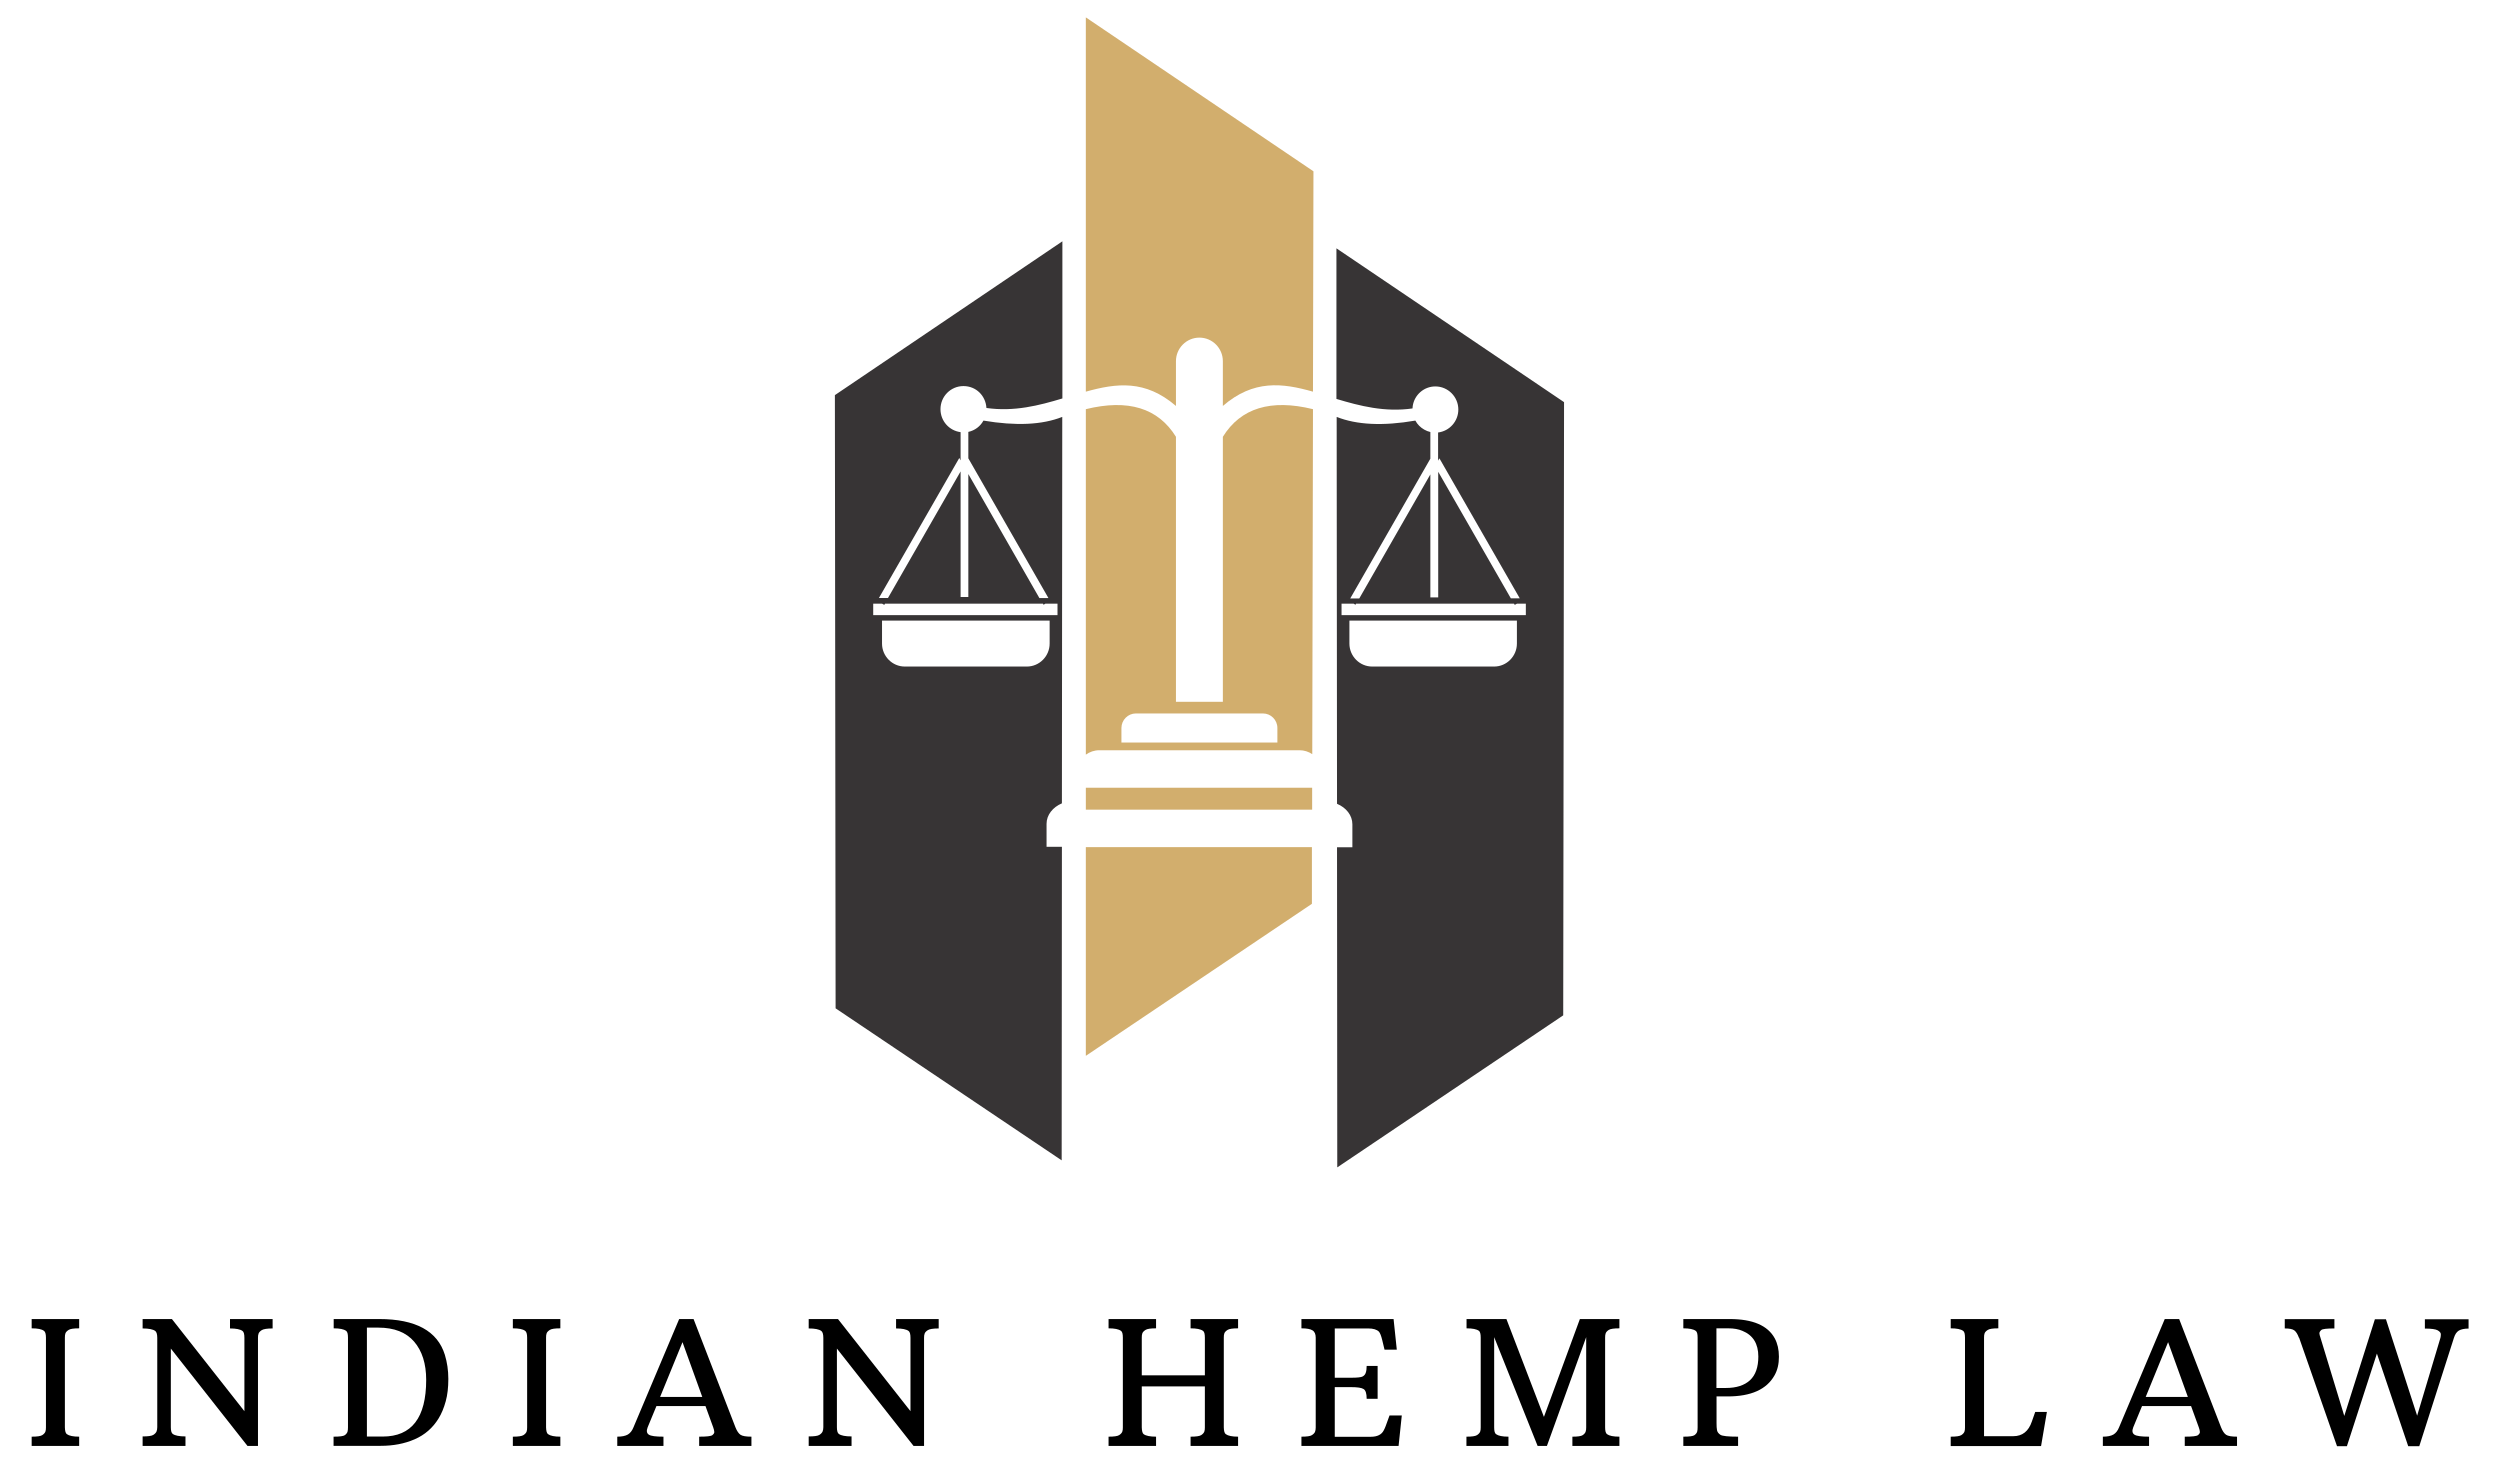 <svg xmlns="http://www.w3.org/2000/svg" xmlns:xlink="http://www.w3.org/1999/xlink" id="Layer_1" data-name="Layer 1" viewBox="0 0 210 122.93"><defs><style>      .cls-1 {        clip-path: url(#clippath-1);      }      .cls-2 {        clip-path: url(#clippath);      }      .cls-3 {        fill: none;      }      .cls-4 {        fill: #373435;      }      .cls-4, .cls-5 {        fill-rule: evenodd;      }      .cls-5 {        fill: #d2ae6d;      }    </style><clipPath id="clippath"><rect class="cls-3" x="90.83" y="1.46" width="20.08" height="87.68"></rect></clipPath><clipPath id="clippath-1"><rect class="cls-3" x="70.11" y="19.91" width="61.27" height="78.14"></rect></clipPath></defs><g class="cls-2"><path class="cls-5" d="m110.29,32.9l.04-18.51L91.21,1.46v31.44c2.58-.72,4.99-1.02,7.57,1.2v-3.76c0-1.09.88-1.98,1.97-1.98s1.97.89,1.97,1.98v3.76c2.58-2.23,5-1.93,7.57-1.2h0Zm-9.54,35.11h9.47v-1.84h-19.01v1.84h9.54Zm9.46,3.15h-19v17.53l18.99-12.77v-4.75h.01Zm.08-36.79c-3.54-.87-6.07-.1-7.57,2.32v22.26h-3.94v-22.26c-1.5-2.42-4.02-3.19-7.57-2.32v29.02c.32-.23.71-.37,1.13-.37h16.82c.39,0,.76.12,1.07.33l.06-28.98h0Zm-14.88,25.56h10.68c.67,0,1.21.55,1.21,1.22v1.22h-13.1v-1.22c0-.67.55-1.22,1.21-1.22h0Z"></path></g><g class="cls-1"><path class="cls-4" d="m89.2,67.52l.03-32.5c-1.69.67-3.89.77-6.62.31-.26.48-.72.83-1.27.95v2.2s0,.02,0,.02l6.73,11.74h-.76l-5.97-10.42v10.33h-.65v-10.55l-6.1,10.63h-.76l6.75-11.76.11.2v-2.37c-.95-.12-1.69-.93-1.69-1.93,0-1.07.86-1.94,1.93-1.94s1.87.82,1.93,1.84c2.34.33,4.42-.21,6.38-.8v-13.2s-19.11,12.92-19.11,12.92l.06,51.51,18.99,12.77.02-26.34h-1.29v-1.93c0-.75.53-1.4,1.29-1.72h0Zm30.95-30.37v-.86c-.18-.04-.35-.11-.51-.2-.32-.18-.58-.44-.75-.76-2.72.47-4.93.36-6.61-.31l.03,32.5c.77.32,1.29.97,1.29,1.72v1.93h-1.29l.02,26.89,18.98-12.77.07-51.51-19.12-12.92v12.65c1.97.59,4.05,1.13,6.39.8,0-.07.01-.14.02-.21.14-.93.94-1.64,1.9-1.64,1.06,0,1.93.87,1.93,1.94,0,.99-.74,1.81-1.7,1.93v2.37l.11-.2,6.75,11.76h-.75l-6.1-10.63v10.55h-.66v-10.33l-5.97,10.42h-.76l6.73-11.74v-.02s0-.02,0-.02v-1.32Zm5.36,18.84h-10.25c-1.05,0-1.91-.87-1.91-1.93v-1.93h14.07v1.93c0,1.06-.86,1.93-1.91,1.93Zm2.65-4.32h-15.47v-.96h1.02l.15.09.05-.09h13.27l.06.1.18-.1h.75v.96h0Zm-41.91,4.32h-10.25c-1.05,0-1.91-.87-1.91-1.93v-1.93h14.08v1.93c0,1.06-.86,1.93-1.91,1.93Zm2.57-4.32h-15.47v-.96h.75l.18.1.06-.1h13.27l.05.09.15-.09h1.02v.96h0Z"></path></g><path d="m2.66,120.68c.45,0,.75-.04.89-.13.14-.09.22-.19.26-.28.04-.1.05-.22.05-.37v-7.54c0-.31-.06-.5-.17-.57-.18-.14-.52-.21-1.03-.21v-.78h3.99v.78c-.45,0-.74.04-.88.13-.14.09-.23.18-.27.28-.04.1-.05.22-.05.37v7.54c.01.31.06.5.17.57.19.14.53.21,1.03.21v.78h-3.99v-.78Z"></path><path d="m11.98,120.66c.46,0,.76-.04.9-.13.14-.09.23-.19.27-.29.04-.1.06-.22.06-.36v-7.5c0-.3-.06-.5-.17-.58-.19-.14-.54-.21-1.06-.21v-.79h2.46l6.09,7.74v-6.16c0-.31-.05-.5-.16-.58-.19-.14-.54-.21-1.05-.21v-.79h3.58v.79c-.47,0-.77.05-.91.14-.14.09-.23.18-.27.29-.04.1-.05.22-.05.36v9.08h-.88l-6.44-8.18v6.6c0,.3.05.49.16.57.19.14.55.21,1.07.21v.8h-3.6v-.8Z"></path><path d="m28.03,120.68c.5,0,.82-.04.94-.13.12-.09.19-.19.22-.28.03-.1.04-.22.04-.37v-7.54c0-.31-.05-.5-.16-.57-.19-.14-.54-.21-1.04-.21v-.78h3.82c3.06,0,4.9,1,5.52,3.01.19.63.29,1.3.29,2.02s-.07,1.34-.22,1.88c-.15.54-.34,1.02-.6,1.44-.49.8-1.16,1.38-2.01,1.75-.85.37-1.8.55-2.85.55h-3.96v-.78Zm4.12-.01c2.43,0,3.65-1.58,3.65-4.76,0-1.35-.34-2.43-1.01-3.21-.67-.78-1.67-1.18-3.01-1.18h-.96v9.15h1.33Z"></path><path d="m43.08,120.68c.45,0,.75-.04.89-.13.14-.09.22-.19.26-.28.04-.1.05-.22.05-.37v-7.54c0-.31-.06-.5-.17-.57-.18-.14-.52-.21-1.03-.21v-.78h3.99v.78c-.45,0-.74.04-.88.13-.14.09-.23.18-.27.28-.04.1-.05.22-.05.37v7.54c.01.31.06.5.17.57.19.14.53.21,1.03.21v.78h-3.99v-.78Z"></path><path d="m51.85,120.68c.39,0,.68-.06.89-.18.2-.12.36-.32.47-.6l3.84-9.1h1.21l3.52,9.1c.12.3.26.51.42.62.16.11.47.16.92.16v.78h-4.39v-.78c.63,0,1-.04,1.11-.13.11-.09.17-.18.16-.27,0-.1-.04-.23-.09-.38l-.65-1.79h-4.12l-.74,1.79c-.11.29-.08.49.1.61.18.12.59.17,1.23.17v.78h-3.88v-.78Zm7.14-3.34l-1.66-4.6-1.88,4.6h3.54Z"></path><path d="m67.93,120.66c.46,0,.76-.04.9-.13.14-.09.23-.19.27-.29.04-.1.06-.22.06-.36v-7.5c0-.3-.06-.5-.17-.58-.19-.14-.54-.21-1.06-.21v-.79h2.46l6.09,7.74v-6.16c0-.31-.05-.5-.16-.58-.19-.14-.54-.21-1.05-.21v-.79h3.58v.79c-.47,0-.77.05-.91.14-.14.09-.23.18-.27.29-.04.1-.05.22-.05.36v9.08h-.88l-6.44-8.18v6.6c0,.3.05.49.16.57.19.14.55.21,1.07.21v.8h-3.6v-.8Z"></path><path d="m93.12,120.68c.45,0,.75-.04.89-.13.14-.09.22-.19.26-.28.04-.1.05-.22.05-.37v-7.54c0-.31-.05-.5-.16-.57-.19-.14-.54-.21-1.04-.21v-.78h3.99v.78c-.45,0-.74.04-.88.13-.14.09-.23.18-.27.28-.04.1-.05.22-.05.37v3.17h5.3v-3.17c0-.31-.05-.5-.16-.57-.19-.14-.54-.21-1.04-.21v-.78h3.99v.78c-.45,0-.74.04-.88.13-.14.09-.23.18-.27.28-.04.1-.05.22-.05.37v7.54c.01.31.06.5.17.57.19.14.53.21,1.03.21v.78h-3.99v-.78c.45,0,.75-.04.89-.13.14-.09.22-.19.26-.28.04-.1.05-.22.05-.37v-3.44h-5.3v3.44c.01.31.06.5.16.57.19.14.54.21,1.04.21v.78h-3.99v-.78Z"></path><path d="m109.32,120.68c.45,0,.75-.04.88-.13.14-.09.22-.18.26-.27.04-.1.06-.22.06-.37v-7.55c0-.29-.09-.5-.27-.61-.17-.11-.48-.17-.93-.17v-.78h7.74l.27,2.57h-1.03s-.19-.79-.19-.79c-.09-.38-.19-.62-.28-.72-.18-.18-.48-.27-.9-.27h-2.81v4.14h1.38c.53,0,.86-.04.97-.11.12-.07.21-.17.25-.3.05-.14.08-.33.08-.58h.92v2.76h-.92c0-.45-.09-.72-.26-.82-.17-.11-.52-.16-1.04-.16h-1.38v4.17h3.02c.55,0,.92-.18,1.1-.55.06-.11.11-.23.16-.36l.32-.88h1.03l-.27,2.56h-8.16v-.78Z"></path><path d="m123.19,120.68c.45,0,.74-.04.88-.13.14-.09.22-.19.26-.28.04-.1.05-.22.05-.37v-7.54c0-.31-.05-.5-.15-.57-.19-.14-.54-.21-1.04-.21v-.78h3.35l3.15,8.22,3.02-8.22h3.32v.78c-.45,0-.75.04-.89.13-.14.09-.22.18-.26.28-.04.1-.05.22-.05.37v7.54c0,.3.05.49.16.57.19.14.53.21,1.04.21v.78h-3.95v-.78c.45,0,.74-.04.87-.13.13-.09.21-.19.24-.28.04-.1.05-.22.05-.37v-7.58l-3.3,9.14h-.78l-3.65-9.14v7.58c0,.31.05.5.16.57.19.14.53.21,1.04.21v.78h-3.53v-.78Z"></path><path d="m141.41,120.68c.5,0,.81-.04.93-.13.12-.09.19-.19.22-.28.03-.1.04-.22.04-.37v-7.54c0-.31-.05-.5-.16-.57-.19-.14-.54-.21-1.04-.21v-.78h3.89c1.94,0,3.2.54,3.79,1.62.23.43.35.94.35,1.55s-.12,1.12-.37,1.56c-.66,1.18-1.97,1.77-3.94,1.77h-.93v2.24c0,.25.01.44.04.6.03.15.12.27.28.38.16.11.65.16,1.49.16v.78h-4.6v-.78Zm3.57-4.09c.88,0,1.55-.22,2.02-.65.47-.44.7-1.1.7-1.99,0-1.08-.45-1.8-1.34-2.16-.32-.14-.72-.21-1.18-.21h-1v5.01h.79Z"></path><path d="m163.86,120.68c.45,0,.75-.04.89-.13.14-.09.22-.19.26-.28.04-.1.05-.22.05-.37v-7.54c0-.31-.05-.5-.16-.57-.19-.14-.54-.21-1.04-.21v-.78h4v.78c-.45,0-.74.04-.88.13-.14.09-.23.18-.27.28-.04.1-.05.22-.05.37v8.28h2.46c.76,0,1.28-.41,1.56-1.24l.28-.8h.98l-.49,2.87h-7.59v-.78Z"></path><path d="m176.64,120.68c.39,0,.68-.06.89-.18.2-.12.36-.32.47-.6l3.84-9.1h1.21l3.52,9.1c.12.3.26.51.42.62.16.11.47.16.92.16v.78h-4.39v-.78c.63,0,1-.04,1.11-.13.11-.09.17-.18.16-.27,0-.1-.04-.23-.09-.38l-.65-1.79h-4.12l-.74,1.79c-.11.29-.08.49.1.61.18.12.59.17,1.23.17v.78h-3.88v-.78Zm7.14-3.34l-1.66-4.6-1.88,4.6h3.54Z"></path><path d="m193.11,112.37c-.11-.3-.24-.51-.39-.62-.15-.11-.41-.16-.8-.16v-.78h4.17v.78c-.63,0-1,.04-1.1.13s-.16.18-.16.28c0,.09.04.22.09.37l2,6.57,2.57-8.12h.93l2.62,8.1,1.96-6.55c.02-.09.03-.19.03-.3s-.09-.22-.26-.32c-.17-.1-.54-.15-1.08-.15v-.78h3.67v.78c-.35,0-.63.06-.82.17-.19.12-.32.32-.41.61l-2.91,9.1h-.93l-2.63-7.78-2.52,7.78h-.83l-3.18-9.1Z"></path></svg>